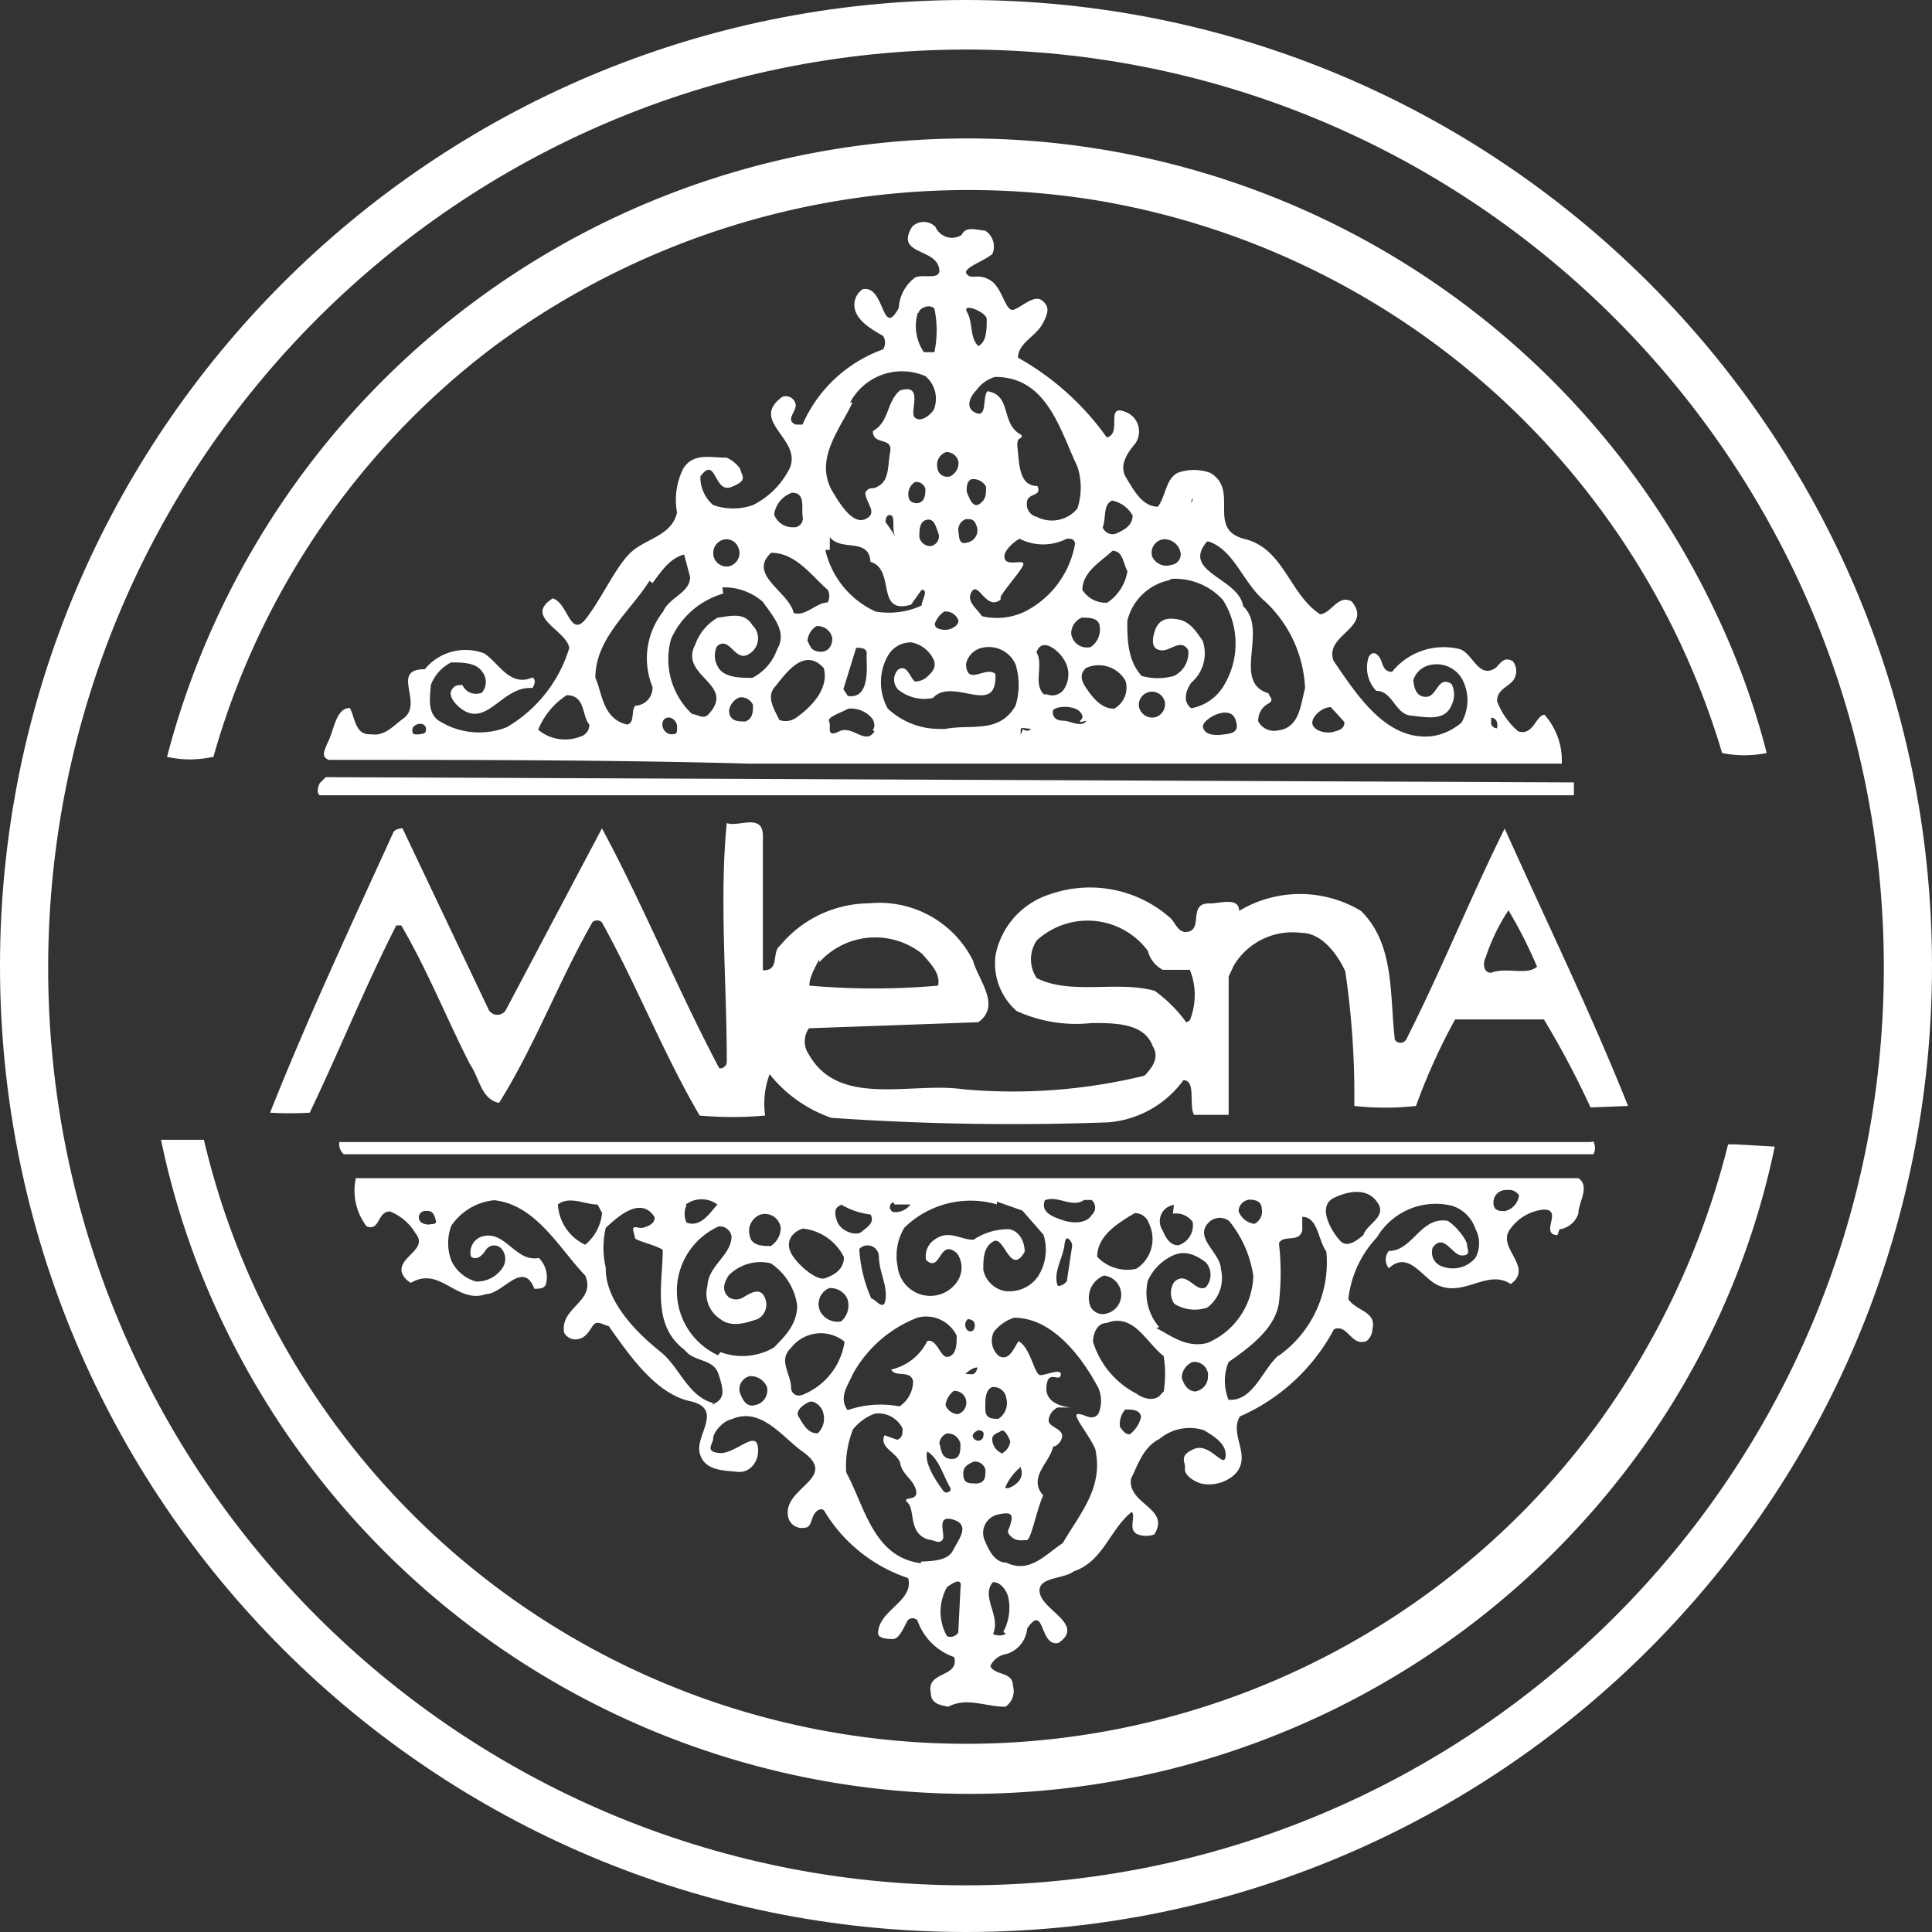 <svg xmlns="http://www.w3.org/2000/svg" width="390" height="390" viewBox="0 0 390 390"><rect x="0" y="0" width="390" height="390" fill="#333333" stroke="none"/><defs><style>.cls-1{fill:#fff;}</style></defs><g id="レイヤー_2" data-name="レイヤー 2"><g id="Mlesna-tea"><path class="cls-1" d="M43,153.08A157.21,157.21,0,0,1,99.63,70,161.11,161.11,0,0,1,222,40.55,159.15,159.15,0,0,1,347.63,152a22.16,22.16,0,0,0,9,0,155.09,155.09,0,0,0-10.33-28.4A167,167,0,0,0,33.72,152.78a21,21,0,0,0,9.26,0"/><path class="cls-1" d="M74.57,148.22c-2.89,0-2.89-3.34-3.95-5.31-2.73,0-3.19,4.25-4.25,6.53s-1.52,3.34,0,3.95c28.4,0,57.25,0,84.89.76h164a13.81,13.81,0,0,0-3.49-9.87c-1.67,0-2.28,4.4-5.32,3.34a15.16,15.16,0,0,1-4.25-6.08c0-2.28,2-2.73,3.19-4.1a3.2,3.2,0,0,0,0-3.95c-1.52-.91-2.28,0-3.34,1.22-3.5,2.58-4.71-2.74-7.29-3.65A13.38,13.38,0,0,0,281,135.62c-2,0-1.82-2-2.58-3s-1.52-1.06-2.13,0a6.85,6.85,0,0,0,1.52,6.84c3.34,0,3.8,4.7,7,5s6.84,1.21,8.21-2.13a4.74,4.74,0,0,0,0-4.25c-2.74-1.82-2.89,2.43-5,2.58s-2.58-1.82-2.73-3.34a4.44,4.44,0,0,1,2.73-2.89,5.93,5.93,0,0,1,7,2.43,9,9,0,0,1,0,9,11.67,11.67,0,0,1-5.92,2.74c-9.27,1.06-15.19-8.35-19.9-15.19-2-5.31,8.05-6.68,3.65-12-2.74-1.52-4.1,2.43-6.38,2.59-6.23-4.11-7.29-13.22-15.19-15.19s-.91-9.87-7-13.37a9.64,9.64,0,0,0-6.53,0c-2.43,1.22-2.43,4.71-4,6.84-3.19,0-4.86-3.34-6.38-5.77s0-4.86,1.82-7a4.25,4.25,0,0,0-1.11-5.91,2.26,2.26,0,0,0-.26-.16c-5.16-2.59-1.06,4.1-4.4,4.86a55,55,0,0,0-17.92-16.1c0-2.89,3.49-4.25,4.86-6.68s1.52-3.65,0-4.86-3.8,1.06-5.62,1.82-2.28-4.41-4.86-5.92-3.64,0-4.71-1.22,3.49-2.58,5.17-4.1a3.81,3.81,0,0,0-1.52-4.71c-1.52,0-3.8-1.06-4.71.91a3.64,3.64,0,0,1-5-1.12,3.6,3.6,0,0,1-.29-.55,3.34,3.34,0,0,0-4.7,0c-3.35,5.47,4.1,4.41,5.31,7.9s-3.64,1.21-5,2.58a8.23,8.23,0,0,0-3,5.92c-3.49,6.38-2.73-4.7-7.29-3.79a3.79,3.79,0,0,0-1.67,3.19c0,2.88,3.34,4.86,5.77,6.22a2.44,2.44,0,0,1,0,2.74,28.11,28.11,0,0,0-16.25,15.18h-1.36c-2.13-.91,0-2.43,0-3.94A2,2,0,0,0,158.36,80a1.58,1.58,0,0,0-.42.09c-7.13,5.16,5,8.8,1.07,15.18a16.56,16.56,0,0,1-7,6.68,12.08,12.08,0,0,1-8.05,0,7.45,7.45,0,0,1-2.58-5.77c3.19-4.4,2.73,3.5,6.23,2.13s2.12-2.13,1.82-3.65a6.62,6.62,0,0,0-2.73-2.27c-3.19,0-6.84-1.07-8.81,2.27a14.11,14.11,0,0,0-1.22,8.81c-1.06,4.56-5.92,5.17-9,7.75s-5.92,9.11-9.26,13.51-3.65-3-6.84-3.94c-5.92,3.79,2.74,6.37,3.35,10a27.85,27.85,0,0,1-12.61,16,15.19,15.19,0,0,1-13.82-1.37c-2.28-1.67-1.67-4.71-1.52-7.14a8.41,8.41,0,0,1,4.1-4.56c2.13,0,5,0,6.23,1.83a3.33,3.33,0,0,1,0,4.25,3,3,0,0,1-3.95-1.52c-.91,0-1.52,0-2.13.91s0,2.13,1.07,3.19c5.77,5.47,8.8-4,15.18-3.49,0,0,1.07-1.52,0-2.13-4.55,2-6.83-3-9.72-4.86a10.62,10.62,0,0,0-12,3.19c-7.14,0,0,7-4.41,10-1.67,1.21-3.49,3.34-5.92,3.18M301,144.88a1.24,1.24,0,0,1,1.22,1.07c.15,1.06,0,0,0,1.06a1.22,1.22,0,0,1-1.22-.91Zm-165.68,3.34a2,2,0,0,1-1.58-2.3,2,2,0,0,1,.21-.58c1.06-1.22,2.73,0,2.73,1.37s0,1.51-1.36,1.51m15.18-2.58c-1.52,0-3.19,0-3.34-2.12a3.35,3.35,0,0,1,2.13-2.74A2.59,2.59,0,0,1,152,142.3c0,1.37,0,2.74-1.52,3.34m10.63-1.06a3.78,3.78,0,0,1-3.79.76c-.91-2-2.74-4.56-.91-6.68s5.77-8.36,9.87-3.8c1.06,3.8-2,7.44-5.17,9.72M163,129.39a3.82,3.82,0,0,1,1.82-3,3,3,0,0,1,3.19,2.43c0,1.51-.76,2.88-2.58,2.73s-1.83-1.22-2.43-2.13m13.51,18.23c-1.82,2.88-4.4-1.37-7.14,0s-1.51-1.07-2-2,2.58-1.82,3.8-2.58a5.48,5.48,0,0,1,5,2.13s.76,1.36,0,2.12m-5.92-8.2,2.58-8.35c.91,0,2.28,0,2.12,1.37s1.07,9.11-3.79,8.35ZM167.51,111v-2.59c2.28,3,7.9,0,8.2,5,5.17,1.51.91,10.78,8.2,8.65l2.13-3c1.52,0,0,2.12,0,3.18a16,16,0,0,1-9.26,1.22A18.08,18.08,0,0,1,166.6,111m12.15-5.62s0-1.67,1.06-1.37,0,3,1.07,4.56a37.56,37.56,0,0,0-2.13-3.19m9.11,4.86a2.29,2.29,0,0,1-2.28-1.83c0-1.36,0-3.18,1.52-3.49s1.83,1.52,2.28,2.58a2,2,0,0,1-1.52,2.74m2.74,13.21a2.74,2.74,0,0,1,2.88,1.82c0,1.07-1.37,1.67-2.12,1.82s-3,0-2.59-1.36a4.84,4.84,0,0,1,1.83-2.28m-5.47-21.87s-1.52,0-1.67-1.06a2.88,2.88,0,0,1,1.21-3.19,1.83,1.83,0,0,1,2.13,1.36c0,.92,0,2.74-1.67,2.89m4.55,45.56a15.14,15.14,0,0,1-10.47-4.1,10.93,10.93,0,0,1,0-10.63,5.3,5.3,0,0,1,4.86-2.73,6.36,6.36,0,0,1,4.25,3.19c.91,1.67,0,2.73-1.37,3.94a3.77,3.77,0,0,1-2.28.76c-1.06-.91-1.52-3.49-3.34-2.43a2.89,2.89,0,0,0,0,4.08l0,0a8.35,8.35,0,0,0,7,1.67c4-4.4,13.06,4.11,12.6-4.86-2-1.67-5.77,2.59-5.92-2a4.25,4.25,0,0,1,3.64-3.34A5.91,5.91,0,0,1,205,134.1a14.15,14.15,0,0,1,0,8.35c-3.34,5.77-9,3.65-14.27,4.71M202,120.43c1.21-2,3.34-4.25,4.4-6.07s-2.73,0-3.49-1.37,1.36-3.34,2.88-4.25a10.49,10.49,0,0,0,9.57,0c.91,0,1.37,0,1.67.91a19,19,0,0,1-10.17,13.82,13.07,13.07,0,0,1-8.66.91c-.91-1.52-3.34-3-2-5s2.89,3.95,5.78,1.67m-6.84-21.87c0-.91,0-2,.91-2.43a2.89,2.89,0,0,1,3,1.52c0,1.52,0,2.58-1.37,3.49s-2.12-1.52-2.58-2.58m10.94,49.21v-1.22c0-.45,1.82,0,2.12,0a1.22,1.22,0,0,1-1.67,0m4.25-7c-2.27-2.13,0-5.93-1.51-8.51,1.21-3.34,4.7,0,5.46,1.37a5.45,5.45,0,0,1,0,6.22,2.88,2.88,0,0,1-3.34.92m8,5.31c-1.06,1.52-3.34,0-4.71,0s-2.12-.61-2.12-1.82,4.25-1.37,5.46,0,0,1.52,0,2.12m6.84-2.73c-2.58,0-4.41-2.43-5.62-4.25s-1.06-2.89,0-3.95a6.23,6.23,0,0,1,8,2.58,4.86,4.86,0,0,1-2.28,5.62m8.5,1.67a2.73,2.73,0,0,1-3.43-1.77l-.06-.2a2.66,2.66,0,0,1,5.17-1.22,2.74,2.74,0,0,1-1.68,3.19m12.76,3.65c-1.21,0-2.88,0-3.34-1.52s5.32-4.86,6.53-1.67-1.52,2.88-3.19,3.19m22.48-5.62,2.73,3c0,1.52-1.21,1.67-2.28,2s-3.49,0-4.1-1.37,1.67-3.64,3.65-3.64m-24.6-33.41c5.16,1.82,6.83,8.35,11.39,12.15a25.5,25.5,0,0,1,8,17.46c-.91,3.19-1.06,8-5.46,8.5a3.63,3.63,0,0,1-4-1.82,3.86,3.86,0,0,1,2.13-3.64c1.21-.76,0-1.37,0-2-7.6-2.27,0-12.75-5.17-17.61-.91-5.77-12.6-6.84-7.29-13.06m-3.19-9.27a1.2,1.2,0,0,1,0,1.52h0s0-1.52,1.07-1.52m-6.53,8.81a3.32,3.32,0,0,1,3.18,2.28,2.12,2.12,0,0,1-1.19,2.76,1.88,1.88,0,0,1-.48.12,3.17,3.17,0,0,1-3.94-1.67,2.73,2.73,0,0,1,1.85-3.39,2.82,2.82,0,0,1,.58-.1m1.51,8a13.06,13.06,0,0,1,10.33,4.25,16.41,16.41,0,0,1,0,17.62,9.7,9.7,0,0,1-6.38,4.25c-1.82-1.37-1.06-3.64,0-5.16a7.75,7.75,0,0,0,2.28-8.51c-1.21-1.67-2.43-3.79-4.86-4.25s-4.1,0-4.86,2.58,0,3.65,1.67,3.65,3.8-2.43,5.17,0a5.17,5.17,0,0,1-2.89,5.16,11.88,11.88,0,0,1-6.53,0c-2.89-3.19-2.89-7.59-2.89-11.09a11,11,0,0,1,8.36-8.2m-11.39-16.1a6.14,6.14,0,0,1,4.1,3c0,2-1.67,2.89-3,3.5a2.13,2.13,0,0,1-2.9-.79,2.44,2.44,0,0,1-.14-.28c.76-2,0-4.71,2-5.47m0,10.18c2.12,0,2.12,2.58,3,4.1a9.41,9.41,0,0,1-4.1,6.38,5.64,5.64,0,0,1-5-2.58c0-3.65,3.8-5.77,6.08-7.9M222,126.51a4.25,4.25,0,0,1-1.82,4.1,3.19,3.19,0,0,1-3.87-2.32,2.61,2.61,0,0,1-.08-.42,3.51,3.51,0,0,1,2.13-3.19c1.52,0,3.49,0,3.64,1.83M200.92,76.09c10.48,0,13.06,10.78,16.56,18.07a13.57,13.57,0,0,1,0,8.5,6.67,6.67,0,0,1-8.2,1.67,2.58,2.58,0,0,1-2-2.73c0-2.28,3.19-1.21,2.13-3.49-3.8,0-3.65-4.71-4-7.6s1.21-1.51.76-2.73c-4.25-2.13-1.82-8-6.84-8.81-1.06,1.22,0,5.32-2.27,4.41s-1.37-3.19,0-4.56a7.15,7.15,0,0,1,3.79-2.73m-1.67-11.7c0,2.13,0,4.56-1.67,5.47-1.82-1.67-1.06-4.71-2.28-6.83s3.95,0,3.95,1.36M195,104.79c1.06,0,1.67,0,2.13,1.37a2.48,2.48,0,0,1-1.83,3.34c-1.82.61-1.67-1.22-1.82-2.13a2.28,2.28,0,0,1,1.52-2.58m-4.1-13.52a2.43,2.43,0,0,1,2.58,2,3,3,0,0,1-1.67,2.88,2,2,0,0,1-2.49-1.25,1.58,1.58,0,0,1-.09-.42,2.74,2.74,0,0,1,1.67-3.19m-5.47-28.09c0-.91,2.13-2,3.19-.91a21.39,21.39,0,0,1,0,8.8H186.5a9.37,9.37,0,0,1-1.22-8M171.61,81.25a11.85,11.85,0,0,1,15.19-5.32,5.93,5.93,0,0,1,1.67,6.84c-.76,1.06-2.58,2.58-3.8,1.52s2-7-3-5.47c-2.74,2.28-2.13,6.38-5.47,8.2,0,3,4.1,1.06,3.49,4.25s0,6.23-3.34,7.29a1.53,1.53,0,0,0-1.67.91c0,2,2.73,4.1,0,5.32s-5.47-3.65-6.83-5.92c-3.35-6.38,1.67-12.15,4.25-17.62M159.92,99.47c2.73,0,1.82,3,2.12,4.86a1.81,1.81,0,0,1-1.49,2.1,1.84,1.84,0,0,1-.33,0,3.94,3.94,0,0,1-3.95-2.58,5.48,5.48,0,0,1,3.65-4.41m-4.25,12.15c5,0,8.2,4.71,11.39,7.45a2.58,2.58,0,0,1,0,2.58c-2.28,0-4.41,2.88-6.84,2.12-.91-4.25-9.41-7.74-4.55-12.15M145.79,109a2.58,2.58,0,0,1,3.28,1.61,1.72,1.72,0,0,1,.07.21,2.74,2.74,0,0,1-1.78,3.44l-.2.06a2.73,2.73,0,0,1-3.16-2.23l0-.2a2.75,2.75,0,0,1,1.82-2.89m0,9.57A11.85,11.85,0,0,1,154,121.5c2,2.88,5,6.07,2.88,9.56a10.28,10.28,0,0,1-5,5.77c-2.58,0-6.08,0-7.14-2.58a4.28,4.28,0,0,1,0-3.79c2.58-2.28,3.65,3.49,6.53,1.51a3.64,3.64,0,0,0,1.23-5,3.81,3.81,0,0,0-.62-.77c-1.67-2.73-4.4-1.82-7-1.52a10.22,10.22,0,0,0-4.55,5.47c-3.34,6.38,8.35,7.9,2.73,14-1.06,1.22-2.28,0-3.34,0a15.17,15.17,0,0,1-4.25-15.18A16.58,16.58,0,0,1,146,119.82m-14.28-2.12c1.82-2.43,3.49-5,6.38-5.77l1.21,4.55c0,3.19-4.25,4.1-5.46,7a15.19,15.19,0,0,0-2.13,15.19,3.63,3.63,0,0,1-3.49,3.79h0c-.91,1.07,0,3.5-1.67,3.8-5-1.21-5-6.53-6.38-9.42,0-8,7-13.36,10.93-19.59m-16.7,23.09c3.79,0,3,4.1,4.55,5.92a2.42,2.42,0,0,1-1.82,2.43,8.48,8.48,0,0,1-8.5-1.37,15.09,15.09,0,0,1,5.77-7M86,147c0,.76,0,1.06-1.22,1.21s-1.67,0-1.52-1.06,2.59-1.67,2.74,0"/><path class="cls-1" d="M64.54,158.1s-.91,1.82,0,2.43H317.71v-2.59L65.76,156.88Z"/><path class="cls-1" d="M328.64,223.25c-7.44-18.68-16.4-37.06-24.9-56h0C296.9,181,291,195.76,283.84,209.88a1.37,1.37,0,0,1-1.89.39,1.29,1.29,0,0,1-.38-.39c-1.07-9.11,0-19.28-6.84-26a23.87,23.87,0,0,0-24.6,0c0-3-4.25-1.36-6.08-1.52-4.4,0-.91,5.62-4.7,5.78-1.52,0-2.13-1.83-3-2.74a24.46,24.46,0,0,0-24.45-4.86,16.11,16.11,0,0,0-10.94,12.3,12.76,12.76,0,0,0,4.26,11.24,28.79,28.79,0,0,0,15.18,2.43c4.71,0,10.63,0,12.3,4.71,1.37,2.13,0,4.25-1.67,5.92a111.85,111.85,0,0,1-36.6,2.74c-10.48-1.52-25.06,3.79-31.13-7a4.55,4.55,0,0,1,0-5.31l34.17-1.22c4.71-3.34,0-8.5-1.06-12.45a21.12,21.12,0,0,0-21-11.55,23.53,23.53,0,0,0-17.92,8.51c-1.82,1.37,0,5.16-3.49,5V168.73c0-4.71-5-1.67-7.29-2.59-1.52,15.19,0,32.05,0,48.3a1.38,1.38,0,0,1-1.51,1.22h0c-8.51-16.09-15.49-33.26-23.69-48.44h0l-19.29,36.45a2,2,0,0,1-3.65,0L81.25,167.21s-1.37,0-1.82.76c-8.51,18.68-17.32,37.51-24.91,56.64a67.56,67.56,0,0,0,8,0C68.49,212.16,73.66,199.25,80,186.8H81c5.31,9.11,9.11,18.68,13.82,27.94,2,2.89,2.27,7.14,5.92,7.9,7.29-11.69,12-24.45,18.83-36.45a1.37,1.37,0,0,1,1.93,0l0,0c7,12.61,12.45,26.58,19.74,39a74.72,74.72,0,0,0,13.21,0,17,17,0,0,1,.91-8.35,27.34,27.34,0,0,0,12.46,8.81,528.8,528.8,0,0,0,55.88.91,20.81,20.81,0,0,0,15.19-8.51c2.58,0,1.06,4.86,2.13,7h7V197.13l1.07-2.28a13.8,13.8,0,0,1,13.66-6.53c4.1,0,7.29,4.4,8.81,7.74a170.58,170.58,0,0,1,1.82,27.19,56.42,56.42,0,0,0,12.46,0,121.85,121.85,0,0,1,7.9-17.47h17.92a181.68,181.68,0,0,1,9.41,17.77Zm-163.25-29a15.18,15.18,0,0,1,20.8-1.67c1.67,2,3.65,3.8,3.19,6.38a148.19,148.19,0,0,1-26,0c0-1.67,1.06-3.49,2-5.32m74.11,12.76a28.4,28.4,0,0,0-6.38-6.38c-7.44-2.12-17,.91-23.84-2.58a6.81,6.81,0,0,1,0-7.59,15.18,15.18,0,0,1,21.45.89,13.31,13.31,0,0,1,1,1.23,5.92,5.92,0,0,0,3,3.8h5.47a13.65,13.65,0,0,1,0,10.17M301,196.37c-1.67,0-1.67-2.13-1.06-3.19a38.86,38.86,0,0,1,4.56-9.42,90.12,90.12,0,0,1,5.77,11.39c-2.13,1.82-6.08,0-9.27,1.22"/><path class="cls-1" d="M350.21,231h-1.37a163.7,163.7,0,0,1-26,56A158.09,158.09,0,0,1,41.16,230.08H32.5A162.6,162.6,0,0,0,39.79,255a167.06,167.06,0,0,0,297.06,29.46,161.09,161.09,0,0,0,21.41-53Z"/><path class="cls-1" d="M321.05,230.54H68.49A2.76,2.76,0,0,0,69.4,233H321.66a2.86,2.86,0,0,0,0-2.58"/><path class="cls-1" d="M314.82,248.15a4.7,4.7,0,0,0,3.8-3.19c0-2.27,2.43-5.46,0-7.13H71.83A11.86,11.86,0,0,0,74,247.55c2.73,1.06,2.13-3,4.71-3a10.43,10.43,0,0,1,5.16,4.4c2.74,3.34-3.64,4.71-2.73,8a3.78,3.78,0,0,0,1.82,2c5.92-3.5,9.26,4.4,15.19,2.27,3.34,0,7.44-7,9.72-1.06.91,0,1.82,0,2.28-.76a5.46,5.46,0,0,0-1.37-5.46c-4.86.91-6.84-5.93-11.7-4.26a3.35,3.35,0,0,0-2,4c1.06.76,2.13,0,3-1.37a2,2,0,0,1,3.34,0,3.21,3.21,0,0,1,0,3.65,6.2,6.2,0,0,1-5.32,2.73,7.74,7.74,0,0,1-5-4.25,10,10,0,0,1,0-7,11.87,11.87,0,0,1,8.66-5.16c8.5.91,13.21,9.87,18.37,15.19,2.28,5.31-5.16,6.38-4.25,11.54a2.59,2.59,0,0,0,2.13,1.37c2,0,2.73-1.37,3.64-2.74s2.28,0,3.19,0c4,5.62,9.42,13.67,16.4,15.19s1.07,6.83,2,10.48,4.86,3.49,7.59,3.8,4.71-2.43,4.1-5.32-4.71,1.82-7.74,1.52-1.22-1.82-1.22-3,2-3.49,3.65-3.79c5.77-2.59,10,3.18,14,6.22,8.5,5.77-4.25,7.44-2.43,13.82a2.88,2.88,0,0,0,3.34,1.82c1.06,0,1.22-1.51,1.67-2.43s1.37-1.67,2.13-1.06a31.27,31.27,0,0,0,17,13.67c1.21,4.71-5.93,6.38-6.08,11.09,0,1.06,1.67,1.21,3,1.21s2.28-2.58,3-3.8a1.37,1.37,0,0,1,1.93,0l0,0a12,12,0,0,0,7.44,7.45c1.07,4.25-5.77,2.73-4.71,7.29,0,2.12,2,2.43,3.5,2.73,3.79-2,7.44,0,11.54,0a3.81,3.81,0,0,0,1.52-4.25c0-2.89-3.65-2-4.56-3.95a4.25,4.25,0,0,1,3.19-2.43,5.91,5.91,0,0,0,4.25-5.17c3.65-5.31,2.43,3.95,6.38,2.89,5.17-3.64-2.88-6.38-3.79-9.87s4.7-2.89,6.83-4.56c5.92-2,7.29-8.5,11.69-12,.91,1.06-.91,3.64,1.22,4.55a4.8,4.8,0,0,0,3.34,0c3.34-5.31-5.47-6.07-4.71-11.24,1.37-2.73,2.43-6.38,5.77-8.05A9.46,9.46,0,0,1,243,288.7c1.82,1.07,4.71,2.74,4.4,5.32s-3.18-2.89-6.37-1.52-1.67,2.58-1.83,3.95,1.83,2.58,3.19,3a7.63,7.63,0,0,0,6.69-1.67c3.94-3.65-1.07-8.05,1.21-11.85a39.44,39.44,0,0,0,19-17.62c2.89-1.06,3.35,3.5,6.53,2.43a3.18,3.18,0,0,0,1.22-2.43c.91-3.64-3.34-3.64-4.86-6.07a21.62,21.62,0,0,1,5.77-12.46,13.8,13.8,0,0,1,15.19-6.37,7.31,7.31,0,0,1,4.71,4.7,6.1,6.1,0,0,1,0,5.78,5.94,5.94,0,0,1-6.53,1.82,3,3,0,0,1-2.15-3.72.24.24,0,0,1,0-.08c2.28-3.19,3.95,1.52,5.92,1.52s1.06-1.22,1.06-2.13-2.12-3.79-3.94-4.86c-5.47-.91-7,6.08-11.85,6.08a2.73,2.73,0,0,0,0,3.49c3.8-3.49,6.38,1.37,9.42,3.19,5.62,3,10.32-3.19,15.18,0,4.86-3.49-3.19-7.44,0-11.24a9.39,9.39,0,0,1,6.69-3.79c3.94,0-.92,5,2.73,5.16m-227.8-2.13s-1.37,0-1.83-.76a1.3,1.3,0,0,1,1.07-2c1.06,0,1.51,0,2,1.37s0,1.21-1.21,1.36m165.38-5c.91,0,2.73,0,2.73,2a2.72,2.72,0,0,1-1.51,2.88,3.93,3.93,0,0,1-3.19-2.58,2.44,2.44,0,0,1,2-2.28M236.76,245a4.09,4.09,0,0,1,4,1.68,4.23,4.23,0,0,1-2.88,4.7c-1.83,0-2.58-1.67-3.19-3a3.34,3.34,0,0,1,.91-4.64,3.53,3.53,0,0,1,1.37-.53m-7.9,1.67a3,3,0,0,1,2.88,2.13,7.14,7.14,0,0,1-2.58,9.11,8.33,8.33,0,0,1-7.89-2.43c0-4.25,4.25-6.83,7.59-8.81m-6.23,12.61a3.9,3.9,0,0,1,.94,7.54l-.18.05a2.74,2.74,0,0,1-3.55-1.53c0-.1-.07-.19-.09-.29a4.85,4.85,0,0,1,2.88-5.77M211.1,242.23c2.43-.91,5.47,1.67,7.74,0h1.52a2,2,0,0,1,.26,2.78,2.13,2.13,0,0,1-.26.26c-1.06,1.82-4,1.67-5.77,1.06s-4.71-1.52-3.64-4.1m5.46,9.42-1.06,7s-.91,1.07-1.82.91c-1.06-2.58,1.06-5.61,1.36-8.35s1.68,0,1.52,0m-15.18-8.65,5.16,1.82,4.25,4.86a10,10,0,0,1-1.06,8.35,7,7,0,0,1-6.83,3,5.48,5.48,0,0,1-4.26-4.25c0-2.13,0-4.71,2.13-5.78s3.34,7.14,6.23,2.13c0-2-1.07-4.25-3.19-4.56a12.52,12.52,0,0,0-7.14,2.13c-2.73,0-5-2.13-7.9,0a4,4,0,0,0-1.67,4.1c3,2.73,2.58-4.56,6.23-1.37a5,5,0,0,1,0,5.78,6.55,6.55,0,0,1-7.14,2.58,6.69,6.69,0,0,1-4.86-5.77,11.06,11.06,0,0,1,1.37-7.75,19.12,19.12,0,0,1,18.68-4.71m1.06,50.27a3.18,3.18,0,0,1-2-2.88c0-1.07,1.21-1.22,1.82-1.67s1.52,1.21,1.82,2.12a3.19,3.19,0,0,1-1.67,2.43m3.64,2.58c.92,1.83,0,3.5-2.27,4.41h-.76a10.8,10.8,0,0,1,3-4.1m-4.25-9.87c-1.36,0-2.73,0-2.73-2s0-3.8,1.37-4.4a2.58,2.58,0,0,1,2.88,2.24v0a3.81,3.81,0,0,1-1.52,4.11m-4.25-10.94s0,2.13-1.37,2-1.21,0-1.21,0,1.52-1.51,2.58-1.36M195,266.23s1.37,0,1.67.76,0,2.12-1.21,1.67a1.52,1.52,0,0,1-.31-2.13,1.47,1.47,0,0,1,.31-.3m2,22.47s1.37,0,1.06,1.07a1.06,1.06,0,0,1-1.06,1.06,1.19,1.19,0,0,1-1.06-.76c-.31-.76,1.06-1.37,1.06-1.37m-16.86-45.56h3.19a3.78,3.78,0,0,1-3.49,1.52,1.06,1.06,0,0,1-.59-1.38,1,1,0,0,1,.59-.59m-2.89,10.78c0,3.19,1.67,5.77,1.37,8.66s-2.13,0-2.89,0a28.77,28.77,0,0,1-2.43-10,2.28,2.28,0,0,1,3.95,1.67m-7.59-10.63a15.21,15.21,0,0,0,5.92,2c.91,1.67-.76,2.58-1.82,3.49s-4.25,0-5-2.28,0-2.73.91-3.19m0,23.54a3.93,3.93,0,0,1-4.25-2,3.49,3.49,0,0,1,1.68-4.65l.14-.06a3.76,3.76,0,0,1,3.64,2.13,4.22,4.22,0,0,1-1.21,4.55M162,248a10.5,10.5,0,0,1,8.36,5.77c0,2.59-2.13,3.65-3.8,4.26s-5.62-2.74-6.83-5,0-4.25,2.27-5m-8.35-2.88a3.18,3.18,0,0,1,3.87,2.31,3.1,3.1,0,0,1,.08.42,4.42,4.42,0,0,1-2,3.65c-1.52,0-3.95,0-4.26-2.13a3.5,3.5,0,0,1,2.28-4.25m-15.19-2a5.34,5.34,0,0,1,6.38,0c-1.52,1.67-3.34,4.71-6.22,3.65a4.12,4.12,0,0,1,0-3.5m-19.9,8.21a9.58,9.58,0,0,1-6.07-8.36c2.28-1.82,5.46,0,8,0l.91,1.67a9.41,9.41,0,0,1-3.5,6.53M144,283.24c-5.16-1.37-6.83-7.29-10.63-10.33s-11.24-9.72-11.09-17a17.65,17.65,0,0,1,0-8.05c2.43-2.28,7.14-6.53,9.88-2.13,0,1.22-1.07,1.67-2,2s-1.21,0-2,0,0,1.52,0,2.12,3.95,1.37,5.62,2.43c0,6.84-2.28,15.19,4.4,20.2,2,2.59,5.77,1.67,6.84,4.86s1.51,5.17-1.37,6.23m9,0c-2.13.76-2.89-1.37-3.34-2.58a2.73,2.73,0,0,1,2-3.19,3.55,3.55,0,0,1,3.49,2.12,3,3,0,0,1-2.12,3.65m-7.75-10a14.28,14.28,0,0,1,.16-26,2.4,2.4,0,0,1,2.58,2c0,3.8-4.71,5.92-4.86,10a6.08,6.08,0,0,0,2.58,6.69c2.28,1.82,5.31.76,7.59,0a3.35,3.35,0,0,0,1.37-4.41c-.91-2-2.73-.91-4.25,0a2.72,2.72,0,0,1-3,0c-1.52-1.36-.91-3,0-4.4a9,9,0,0,1,8.5-2.43,12.29,12.29,0,0,1,5.32,8.5c0,3.65-2.28,6.08-4.71,8.51a12.75,12.75,0,0,1-10.78.91m19.59,16.4c-2.13,0-3-2.13-3.8-3.34s1.07-2.58,2.13-3,2.73,1.07,2.88,2.43a4.08,4.08,0,0,1-1.21,3.95m-3.34-7.74a1.54,1.54,0,0,1-1.91-1,1.69,1.69,0,0,1-.07-.38c0-3-2.73-5.62,0-8.2a7.59,7.59,0,0,1,10.66-1.32l.13.1a13.68,13.68,0,0,1-8.66,10.79m10.33-4.26a25.24,25.24,0,0,1,13.06-11.39,6.85,6.85,0,0,1,7.9,3.65c0,1.67,0,3.79-1.67,4.25s-2.13-3.64-4.26-3.19a10.75,10.75,0,0,1-7.29,5.77c.91,1.67,3.8,0,4.41,2.28a6.07,6.07,0,0,1-2.74,5.16,20.4,20.4,0,0,0-10.48.76c-1.82-2.58,0-4.86,1.07-7.29m17.46,14a2.35,2.35,0,0,1,1.52-2,2.59,2.59,0,0,1,2.74,2.13c0,1.36,0,3.19-2,3s-1.82-2-2.28-3.19m2.28,9.57s-.91.91-1.52,0-3.95-5.16-3.19-7.89c2.43,1.51,3.19,4.86,4.71,7.44M186,315.58c-9.72-1.21-11.39-11.39-15.19-18.37a20.32,20.32,0,0,1,1.37-8.66,10.07,10.07,0,0,1,4.4-3.19,5.45,5.45,0,0,1,5.62,3c0,1.06,0,1.82-1.06,2.28l-2.58-.91c-1.22,2.58,2.73,3.49,3.19,5.77s2.73,3.19,3.19,5.46-3.19.92-1.67,2.43,0,6.38,4.4,7.45c.91,0,1.82.91,2.58,0s-1.52-5.17,2.13-4.1,1.06,4.1,0,6.22-4.1,2.13-6.53,2.28m7.59,14.28a1.83,1.83,0,0,1-2.28.76,10.05,10.05,0,0,1,0-9.88s3.19-2.58,2.74,0Zm0-44.05a2.85,2.85,0,0,1-2.58-1.82,4.41,4.41,0,0,1,1.67-2.88,2.38,2.38,0,0,1,2.43,1.67,2.42,2.42,0,0,1-1.52,3m3.34,14c-1.06,0-2.12,0-2.28-1.37s0-2.13,2-3a2.13,2.13,0,0,1,2.43,1.67c0,1.37,0,2.74-2.13,2.74m6.23,30.37a3.06,3.06,0,0,1-2.58,0c1.67-3.65-2.58-7.59,0-10.48,1.52,0,2.58,1.52,3,2.73a10.15,10.15,0,0,1-.91,7.29m18.53-36.9c1.82,7.75-3.19,13.21-6.53,19-3.49,2.28-6.68,6.23-11.39,3.95-2.43,0-3.64-2.73-4.4-4.55a3.79,3.79,0,0,1,2.73-5.17c2.73-.6,3,0,2.58,1.67s-1.06,1.67,0,2.74,2.28.76,3.19.76,2-6.23,3.34-9c-3.19-3.65,1.37-6.69,2-9.88.91,0,2.27-1.67,1.67-2.73s-2.58-1.37-2.58-2.58a3.18,3.18,0,0,1,1.82-2.58h2.73c.61,0-5.16,0-5-3.95s2.58-1.06,2.89-2.58-2.89,0-4.1,0-2-5.62-4.41-6.84c-.91,1.22-1.82,4.1-3.95,3a4.1,4.1,0,0,1-1.06-4.86,8.54,8.54,0,0,1,4.1-2.89c7.75,0,13.67,7.9,17,14.13a6.55,6.55,0,0,1,0,5.31c-1.37,1.52-2.58,0-4.1,0s3,5,3.8,7.9m6.68-3.8c-1.07,0-1.52-.91-2-1.51a4.42,4.42,0,0,1,1.07-3.5c1.36,0,3,0,3.19,1.52a6.22,6.22,0,0,1-2.28,3.49m6.38-8.2c-1.07,1.67-3.65,1.07-5,0a17.61,17.61,0,0,1-8.8-10.48c0-1.51.76-3.79,2.73-3.79,5.47-2.13,8,3.95,11.54,6.68a23.1,23.1,0,0,1,0,7.14m6.53,0c-1.67,0-2.43-1.37-2.88-2.74a3.5,3.5,0,0,1,2.12-3.19,2.75,2.75,0,0,1,3.16,2.24,2.35,2.35,0,0,1,0,.65,3,3,0,0,1-2.43,3M234,267.9a10.63,10.63,0,0,1-2.28-9.42,10.3,10.3,0,0,1,5.32-5.16c2.28-.91,4.4,0,6.38,1.52a3.79,3.79,0,0,1,0,5c-2.13,1.21-3.8-3.49-6.38-1.07a3.94,3.94,0,0,0,0,4.41,7.72,7.72,0,0,0,6.68.76,7.44,7.44,0,0,0,2.73-7.75c0-3.34-5.92-6.53-2.12-9.72a3.2,3.2,0,0,1,3.79,0A22.86,22.86,0,0,1,253,257.57a15.18,15.18,0,0,1-9.26,13.52c-4.25,1.06-7.14-1.37-10.33-3m26.28,5.31h-1.07v0m-.45.16c-3.19,2.58-5.17,9.41-10.18,9a10.19,10.19,0,0,1,0-7.6c4.1-2.88,9.42-6.68,10.18-12a52.35,52.35,0,0,0,0-12c.91-1.82,4.1,0,4.71-2.58v-2.74c3.18,0,3.18,4.71,4.86,7a23.12,23.12,0,0,1-9.57,21m17-24.3c-1.22,1.06-3.19,2.58-4.56,1.21s-5.16-7-1.21-8.81,7.13-1.51,8.8,1.22-2.27,4.1-3,6.38m28.55-4.86c-.91,0-2.28,0-2.28-1.67a2.5,2.5,0,0,1,2.73-2.58,2.41,2.41,0,0,1,2.43,1.06,3.69,3.69,0,0,1-2.88,3.19"/><path class="cls-1" d="M0,195.15C-.08,87.46,87.15.08,194.85,0S389.92,87.15,390,194.85,302.85,389.92,195.15,390H195C87.36,390,.08,302.79,0,195.15m9.72,0C9.64,297.48,92.52,380.5,194.85,380.58s185.35-82.8,185.43-185.12S297.48,10.11,195.15,10H195C92.77,10.11,9.89,92.92,9.72,195.15"/></g></g></svg>
